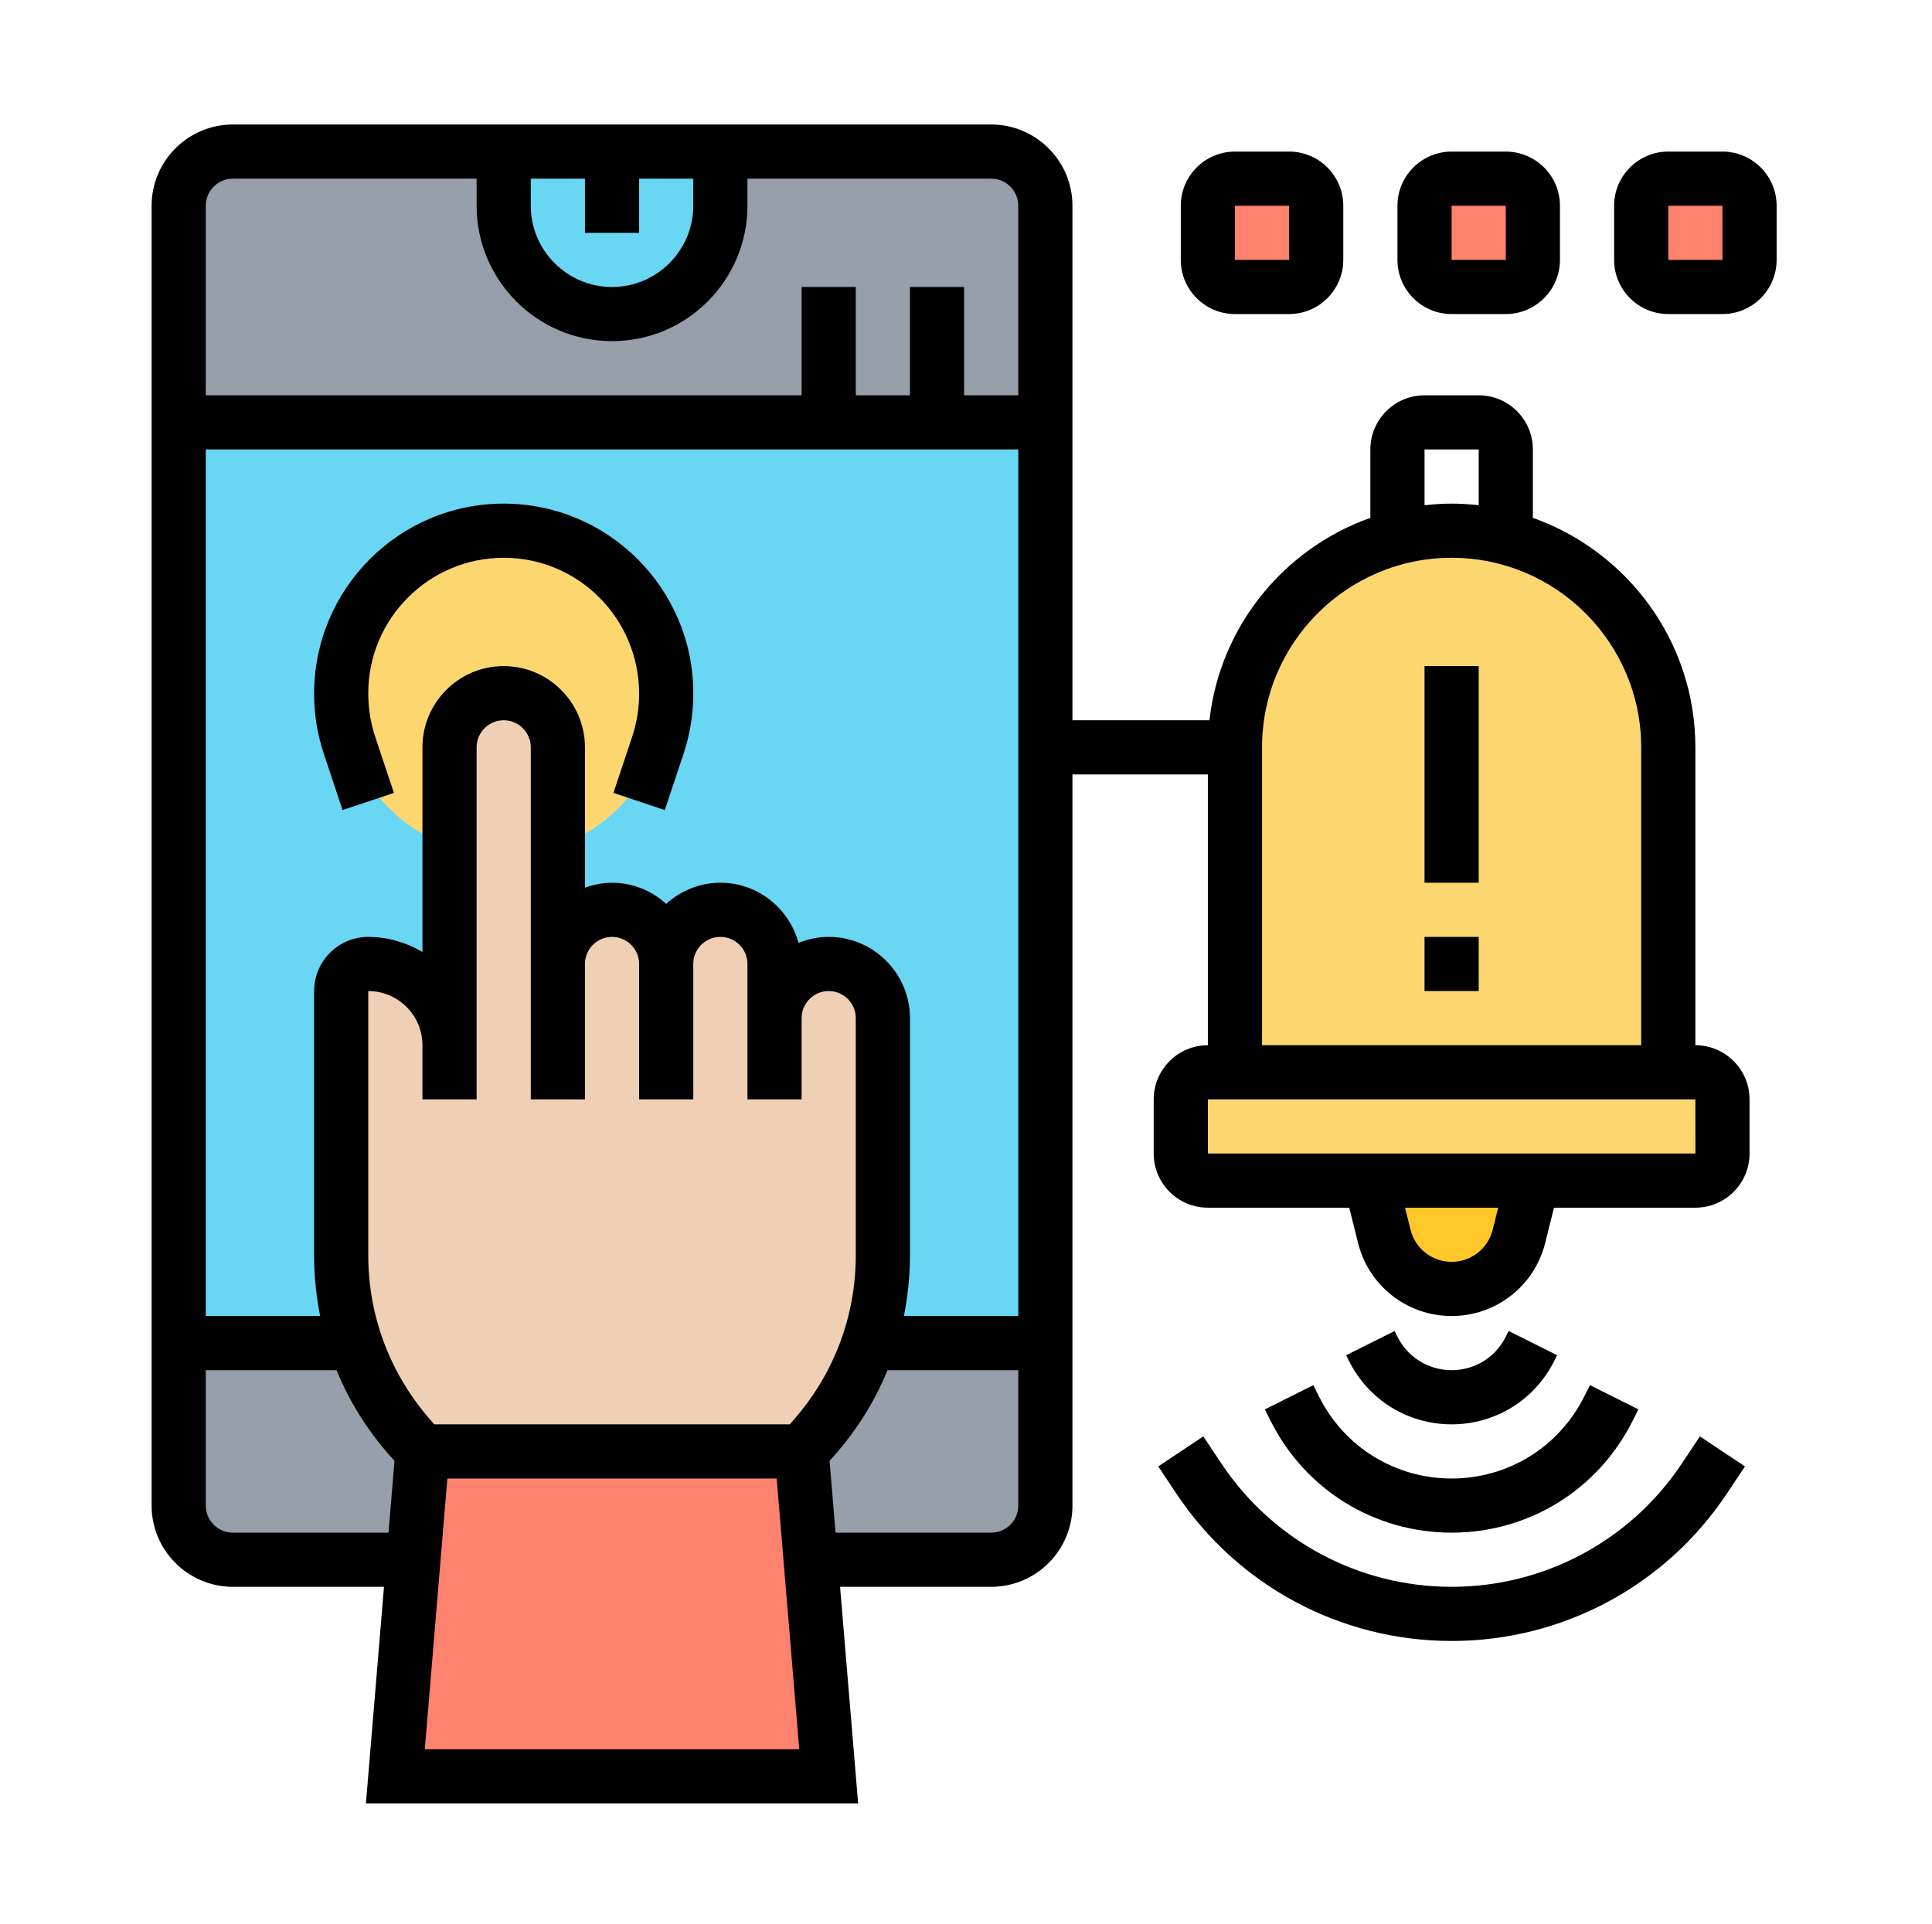 <svg width="512" height="510" viewBox="0 0 512 510" fill="none" xmlns="http://www.w3.org/2000/svg">
<path d="M406.226 54.529V68.884C406.226 72.831 402.996 76.061 399.049 76.061H384.694C380.746 76.061 377.516 72.831 377.516 68.884V54.529C377.516 50.581 380.746 47.352 384.694 47.352H399.049C402.996 47.352 406.226 50.581 406.226 54.529Z" fill="#FF826E"/>
<path d="M348.807 54.529V68.884C348.807 72.831 345.577 76.061 341.629 76.061H327.274C323.327 76.061 320.097 72.831 320.097 68.884V54.529C320.097 50.581 323.327 47.352 327.274 47.352H341.629C345.577 47.352 348.807 50.581 348.807 54.529Z" fill="#FF826E"/>
<path d="M463.645 54.529V68.884C463.645 72.831 460.415 76.061 456.468 76.061H442.113C438.165 76.061 434.936 72.831 434.936 68.884V54.529C434.936 50.581 438.165 47.352 442.113 47.352H456.468C460.415 47.352 463.645 50.581 463.645 54.529Z" fill="#FF826E"/>
<path d="M442.113 284.209H327.274V198.08C327.274 171.308 345.577 148.842 370.339 142.455C374.932 141.306 379.741 140.66 384.694 140.66C389.646 140.66 394.455 141.306 399.049 142.455C409.169 145.11 418.141 150.35 425.318 157.455C435.653 167.863 442.113 182.217 442.113 198.08V284.209Z" fill="#FCD770"/>
<path d="M456.468 291.384V305.739C456.468 309.687 453.238 312.917 449.29 312.917H406.226H363.161H320.097C316.149 312.917 312.919 309.687 312.919 305.739V291.384C312.919 287.437 316.149 284.207 320.097 284.207H327.274H442.113H449.29C453.238 284.207 456.468 287.437 456.468 291.384Z" fill="#FCD770"/>
<path d="M406.226 312.918L402.565 327.703C400.484 335.886 393.163 341.628 384.694 341.628C376.224 341.628 368.903 335.886 366.822 327.703L363.161 312.918H406.226Z" fill="#FFC729"/>
<path d="M111.952 384.69L109.583 413.4H61.71C53.815 413.4 47.355 406.94 47.355 399.045V355.98H94.224C97.812 366.675 103.841 376.58 111.952 384.69Z" fill="#969FAA"/>
<path d="M277.032 355.98V399.045C277.032 406.94 270.573 413.4 262.677 413.4H214.804L212.436 384.69C220.546 376.58 226.575 366.675 230.164 355.98H277.032Z" fill="#969FAA"/>
<path d="M47.355 111.949H277.032V355.981H47.355V111.949Z" fill="#69D6F4"/>
<path d="M248.323 111.95H219.613H47.355V54.531C47.355 46.636 53.815 40.176 61.71 40.176H133.484V54.531C133.484 70.393 146.332 83.24 162.194 83.24C170.089 83.24 177.266 80.01 182.506 74.843C187.674 69.603 190.903 62.426 190.903 54.531V40.176H262.678C270.573 40.176 277.032 46.636 277.032 54.531V111.95H248.323Z" fill="#969FAA"/>
<path d="M162.194 40.176H190.903V54.531C190.903 62.426 187.673 69.603 182.506 74.843C177.266 80.01 170.089 83.24 162.194 83.24C146.331 83.24 133.484 70.393 133.484 54.531V40.176H162.194Z" fill="#69D6F4"/>
<path d="M176.548 183.725C176.548 202.458 164.562 218.392 147.839 224.349V198.08C147.839 194.132 146.26 190.543 143.604 187.959C141.02 185.304 137.432 183.725 133.484 183.725C125.589 183.725 119.129 190.184 119.129 198.08V224.349C102.406 218.392 90.419 202.458 90.419 183.725C90.419 159.967 109.727 140.66 133.484 140.66C157.241 140.66 176.548 159.967 176.548 183.725Z" fill="#FCD770"/>
<path d="M214.804 413.401L219.613 470.82H104.774L109.583 413.401L111.952 384.691H212.436L214.804 413.401Z" fill="#FF826E"/>
<path d="M205.258 269.852C205.258 261.957 211.718 255.497 219.613 255.497C223.561 255.497 227.149 257.076 229.733 259.732C232.389 262.315 233.968 265.904 233.968 269.852V332.726C233.968 340.693 232.676 348.516 230.164 355.981C226.575 366.675 220.546 376.58 212.436 384.69H111.952C103.841 376.58 97.812 366.675 94.224 355.981C91.711 348.516 90.419 340.693 90.419 332.726V262.674C90.419 258.727 93.649 255.497 97.597 255.497C103.554 255.497 108.937 257.937 112.813 261.813C116.689 265.689 119.129 271.072 119.129 277.029V224.347V198.077C119.129 190.182 125.589 183.723 133.484 183.723C137.432 183.723 141.02 185.302 143.604 187.957C146.26 190.541 147.839 194.13 147.839 198.077V224.347V255.497C147.839 247.602 154.298 241.142 162.194 241.142C166.141 241.142 169.73 242.721 172.314 245.377C174.969 247.961 176.548 251.549 176.548 255.497C176.548 247.602 183.008 241.142 190.903 241.142C194.851 241.142 198.44 242.721 201.023 245.377C203.679 247.961 205.258 251.549 205.258 255.497V269.852Z" fill="#F0D0B4"/>
<path d="M133.484 133.484C105.786 133.484 83.242 156.021 83.242 183.913C83.242 189.332 84.11 194.679 85.819 199.804L90.785 214.704L104.394 210.161L99.427 195.26C98.214 191.607 97.597 187.789 97.597 183.726C97.597 163.938 113.696 147.839 133.484 147.839C153.272 147.839 169.371 163.938 169.371 183.913C169.371 187.789 168.754 191.6 167.534 195.26L162.567 210.161L176.175 214.704L181.142 199.804C182.857 194.679 183.726 189.332 183.726 183.726C183.726 156.021 161.182 133.484 133.484 133.484Z" fill="black"/>
<path d="M377.516 176.547H391.871V233.966H377.516V176.547Z" fill="black"/>
<path d="M377.516 248.324H391.871V262.679H377.516V248.324Z" fill="black"/>
<path d="M449.29 277.032V198.081C449.29 170.024 431.275 146.152 406.226 137.252V119.129C406.226 111.212 399.788 104.774 391.871 104.774H377.516C369.599 104.774 363.161 111.212 363.161 119.129V137.252C340.28 145.377 323.291 165.998 320.52 190.903H284.21V54.532C284.21 42.661 274.549 33 262.677 33H61.71C49.838 33 40.178 42.661 40.178 54.532V399.048C40.178 410.92 49.838 420.581 61.71 420.581H101.76L96.972 478H227.415L222.627 420.581H262.677C274.549 420.581 284.21 410.92 284.21 399.048V205.258H320.097V277.032C312.18 277.032 305.742 283.47 305.742 291.387V305.742C305.742 313.659 312.18 320.097 320.097 320.097H357.563L359.896 329.442C362.738 340.847 372.937 348.806 384.694 348.806C396.45 348.806 406.649 340.847 409.492 329.442L411.824 320.097H449.29C457.207 320.097 463.645 313.659 463.645 305.742V291.387C463.645 283.47 457.207 277.032 449.29 277.032ZM219.613 248.323C216.778 248.323 214.086 248.904 211.603 249.902C209.127 240.75 200.83 233.968 190.903 233.968C185.37 233.968 180.367 236.128 176.548 239.566C172.73 236.121 167.727 233.968 162.194 233.968C159.667 233.968 157.27 234.485 155.016 235.288V198.081C155.016 186.209 145.355 176.548 133.484 176.548C121.612 176.548 111.952 186.209 111.952 198.081V252.313C107.71 249.844 102.851 248.323 97.597 248.323C89.68 248.323 83.242 254.761 83.242 262.677V332.715C83.242 338.184 83.795 343.567 84.85 348.806H54.532V119.129H269.855V348.806H239.537C240.593 343.567 241.145 338.184 241.145 332.715V269.855C241.145 257.983 231.484 248.323 219.613 248.323ZM209.27 377.516H115.117C103.841 365.25 97.597 349.481 97.597 332.715V262.677C105.514 262.677 111.952 269.116 111.952 277.032V291.387H126.307V277.032V198.081C126.307 194.126 129.522 190.903 133.484 190.903C137.446 190.903 140.661 194.126 140.661 198.081V255.5V262.677V291.387H155.016V262.677V255.5C155.016 251.545 158.232 248.323 162.194 248.323C166.156 248.323 169.371 251.545 169.371 255.5V262.677V291.387H183.726V262.677V255.5C183.726 251.545 186.941 248.323 190.903 248.323C194.865 248.323 198.081 251.545 198.081 255.5V269.855V277.032V291.387H212.436V277.032V269.855C212.436 265.893 215.651 262.677 219.613 262.677C223.575 262.677 226.79 265.893 226.79 269.855V332.715C226.79 349.481 220.546 365.25 209.27 377.516ZM140.661 47.355H155.016V61.71H169.371V47.355H183.726V54.532C183.726 66.404 174.065 76.064 162.194 76.064C150.322 76.064 140.661 66.404 140.661 54.532V47.355ZM61.71 47.355H126.307V54.532C126.307 74.32 142.405 90.419 162.194 90.419C181.982 90.419 198.081 74.32 198.081 54.532V47.355H262.677C266.639 47.355 269.855 50.578 269.855 54.532V104.774H255.5V76.064H241.145V104.774H226.79V76.064H212.436V104.774H54.532V54.532C54.532 50.578 57.748 47.355 61.71 47.355ZM61.71 406.226C57.748 406.226 54.532 403.01 54.532 399.048V363.161H89.185C92.766 371.946 97.97 380.043 104.545 387.191L102.958 406.226H61.71ZM112.576 463.645L118.555 391.871H205.832L211.811 463.645H112.576ZM262.677 406.226H221.429L219.843 387.191C226.417 380.043 231.621 371.946 235.202 363.161H269.855V399.048C269.855 403.01 266.639 406.226 262.677 406.226ZM377.516 119.129H391.871V133.907C389.51 133.642 387.12 133.484 384.694 133.484C382.268 133.484 379.878 133.642 377.516 133.907V119.129ZM334.452 198.081C334.452 170.376 356.996 147.839 384.694 147.839C412.391 147.839 434.936 170.376 434.936 198.081V277.032H334.452V198.081ZM395.575 325.961C394.319 330.963 389.847 334.452 384.694 334.452C379.54 334.452 375.069 330.963 373.813 325.961L372.348 320.097H397.039L395.575 325.961ZM320.097 305.742V291.387H449.29L449.305 305.742H320.097Z" fill="black"/>
<path d="M327.274 83.24H341.629C349.546 83.24 355.984 76.802 355.984 68.885V54.531C355.984 46.614 349.546 40.176 341.629 40.176H327.274C319.358 40.176 312.919 46.614 312.919 54.531V68.885C312.919 76.802 319.358 83.24 327.274 83.24ZM327.274 54.531H341.629L341.636 68.885H327.274V54.531Z" fill="black"/>
<path d="M384.694 83.24H399.049C406.965 83.24 413.403 76.802 413.403 68.885V54.531C413.403 46.614 406.965 40.176 399.049 40.176H384.694C376.777 40.176 370.339 46.614 370.339 54.531V68.885C370.339 76.802 376.777 83.24 384.694 83.24ZM384.694 54.531H399.049L399.056 68.885H384.694V54.531Z" fill="black"/>
<path d="M456.468 40.176H442.113C434.196 40.176 427.758 46.614 427.758 54.531V68.885C427.758 76.802 434.196 83.24 442.113 83.24H456.468C464.384 83.24 470.823 76.802 470.823 68.885V54.531C470.823 46.614 464.384 40.176 456.468 40.176ZM442.113 68.885V54.531H456.468L456.475 68.885H442.113Z" fill="black"/>
<path d="M349.56 370.161L348.046 367.132L335.205 373.556L336.72 376.585C345.871 394.866 364.245 406.228 384.694 406.228C405.142 406.228 423.516 394.866 432.667 376.578L434.182 373.549L421.342 367.125L419.827 370.154C413.131 383.554 399.666 391.873 384.694 391.873C369.722 391.873 356.257 383.554 349.56 370.161Z" fill="black"/>
<path d="M445.673 387.946C432.057 408.38 409.255 420.582 384.694 420.582C360.132 420.582 337.33 408.38 323.714 387.946L318.891 380.711L306.948 388.671L311.771 395.906C328.057 420.345 355.316 434.936 384.694 434.936C414.071 434.936 441.331 420.345 457.616 395.906L462.439 388.671L450.496 380.711L445.673 387.946Z" fill="black"/>
<path d="M384.694 377.517C396.285 377.517 406.707 371.079 411.889 360.708L412.642 359.193L399.802 352.77L399.048 354.291C396.314 359.76 390.816 363.162 384.694 363.162C378.571 363.162 373.073 359.76 370.339 354.291L369.585 352.777L356.745 359.201L357.498 360.715C362.68 371.079 373.102 377.517 384.694 377.517Z" fill="black"/>
</svg>
